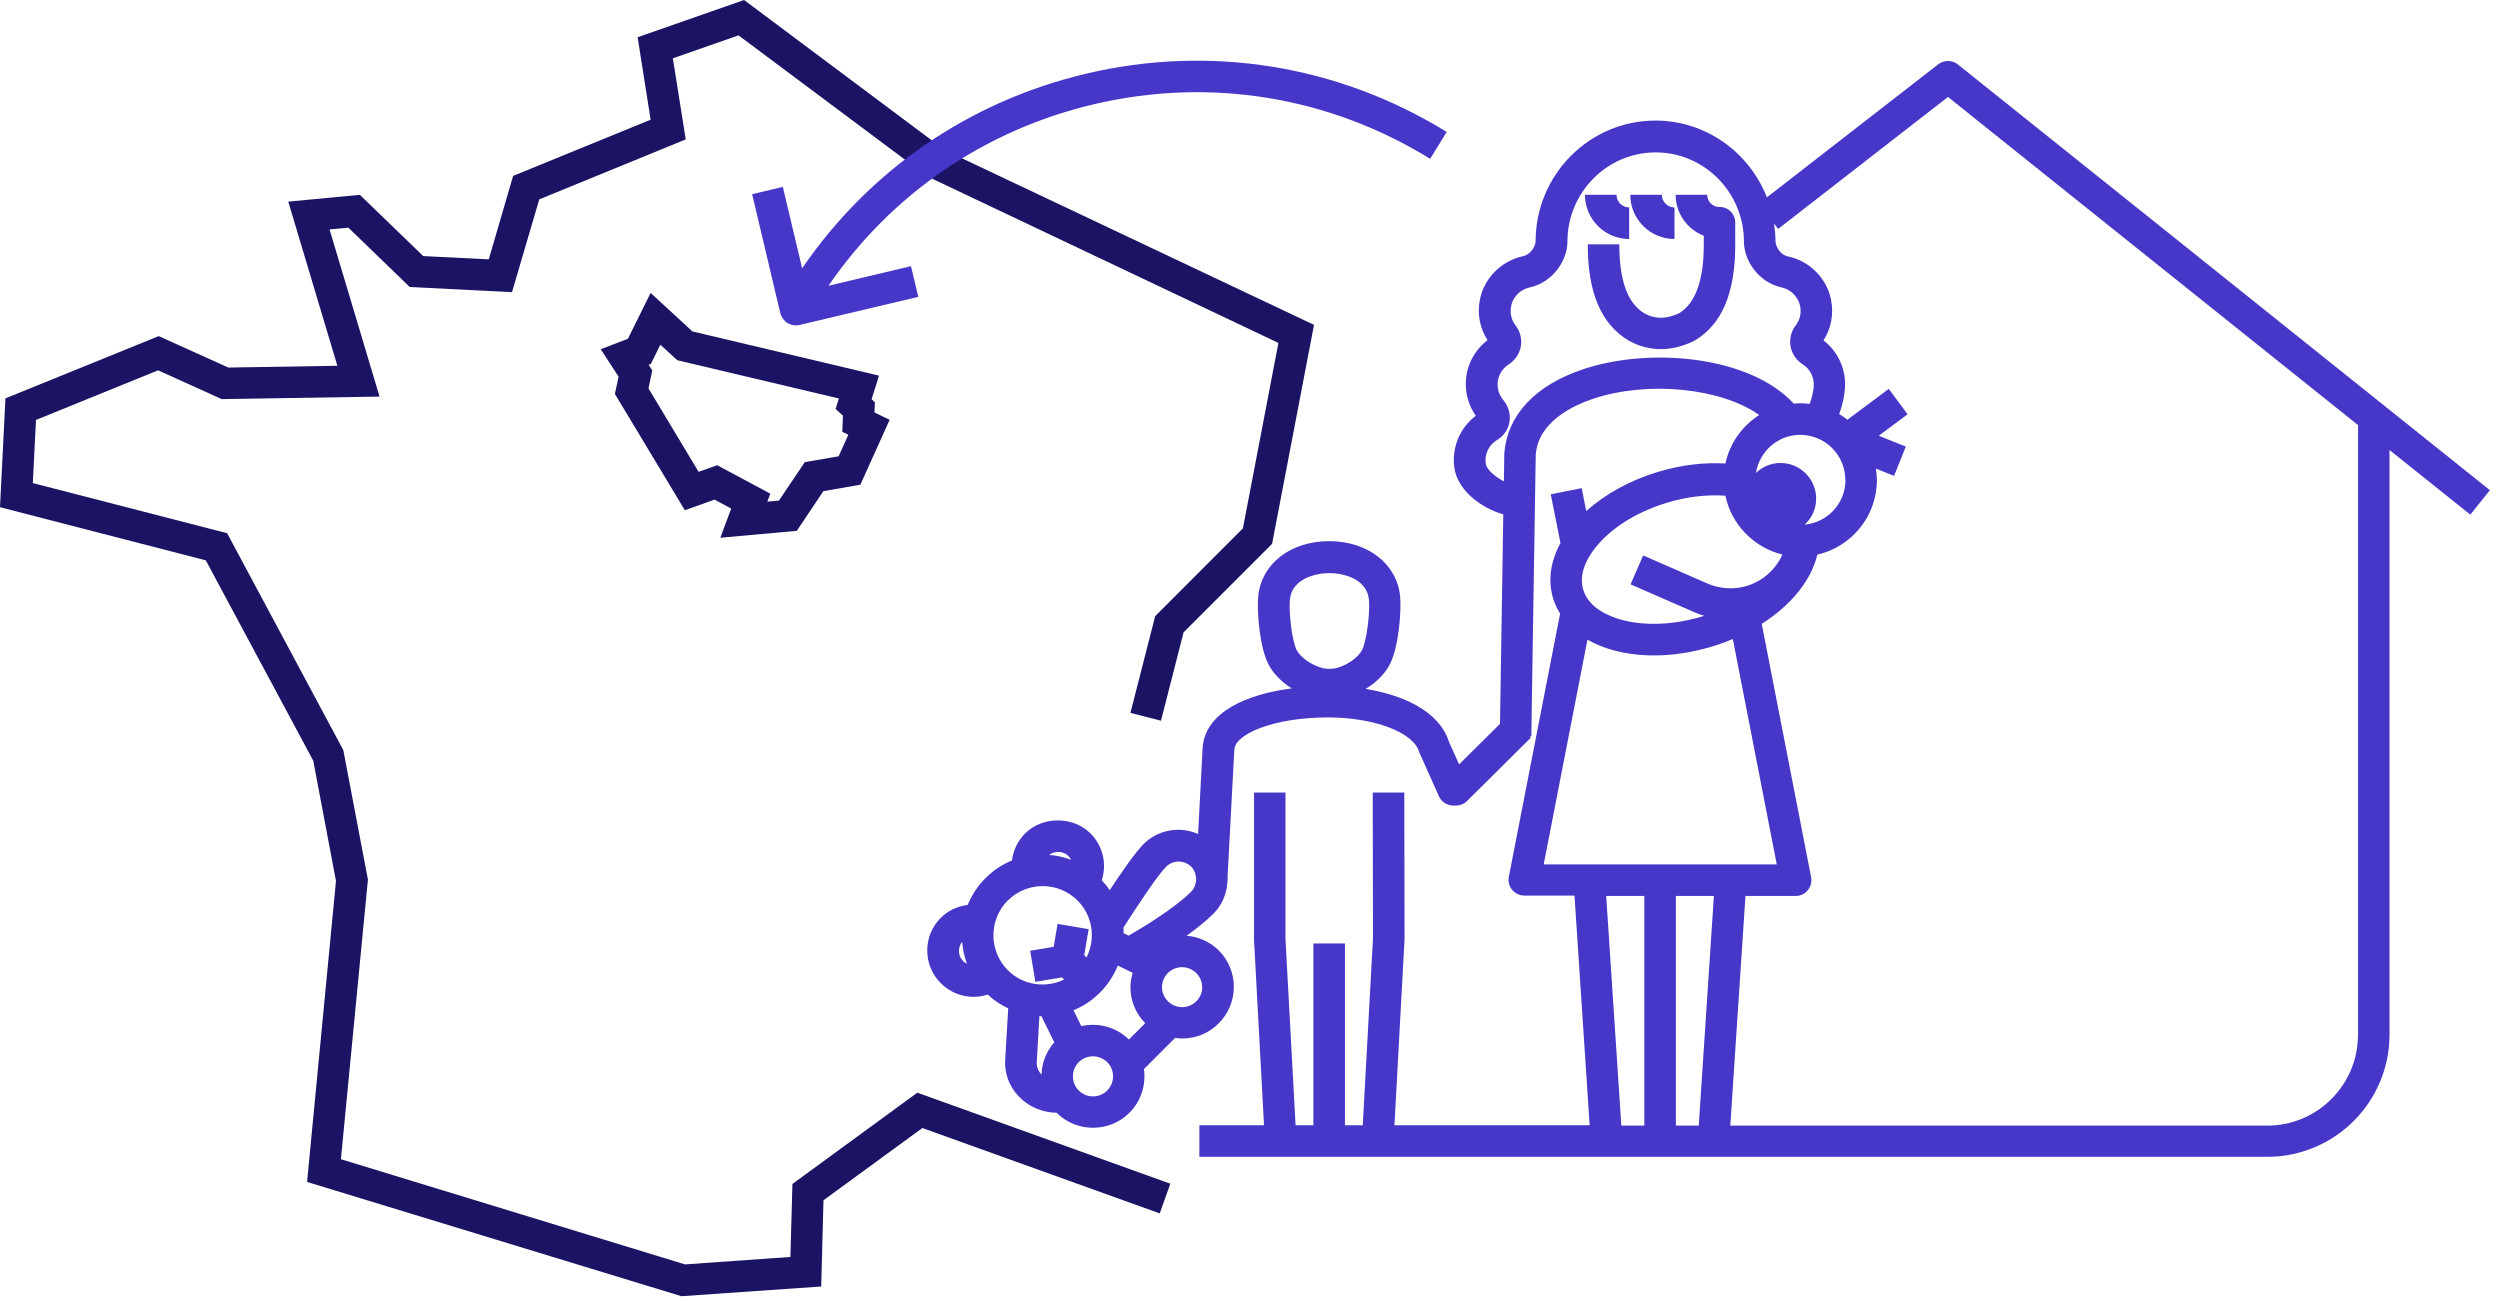 <?xml version="1.0" encoding="UTF-8"?>
<svg xmlns="http://www.w3.org/2000/svg" width="198" height="103" viewBox="0 0 198 103" fill="none">
  <path d="M74.86 11.91L58.93 0L50.5 2.95L51.53 9.48L40.64 13.93L38.71 20.54L33.52 20.28L28.5 15.43L22.83 15.97L26.72 28.97L18.08 29.11L12.57 26.62L0.43 31.55L0 40.17L16.3 44.38L24.81 60.25L26.61 69.77L24.32 93.61L53.97 102.66L65.04 101.89L65.22 95.06L73.05 89.34L91.85 96.1L92.69 93.75L72.65 86.54L62.76 93.77L62.6 99.55L54.25 100.14L27 91.81L29.14 69.66L27.19 59.41L17.99 42.23L2.6 38.26L2.85 33.26L12.52 29.33L17.56 31.61L30.06 31.41L26.1 18.17L27.59 18.03L32.45 22.73L40.55 23.14L42.71 15.79L54.31 11.04L53.29 4.62L58.49 2.8L73.46 13.98L101.25 27.16L98.44 41.84L91.49 48.8L89.53 56.46L91.95 57.08L93.74 50.08L100.75 43.07L104.07 25.73L74.86 11.91Z" fill="#1B1464"></path>
  <path d="M63.1 42.05L65.21 38.9L68.14 38.39L70.46 33.25L69.26 32.67L69.29 31.86L69.03 31.62L69.62 29.75L54.84 26.25L51.53 23.2L49.73 26.83L47.58 27.66L48.99 29.83L48.7 31.2L54.24 40.41L56.59 39.57L57.91 40.28L57.05 42.59L63.11 42.04L63.1 42.05ZM56.79 36.85L55.33 37.37L51.36 30.76L51.66 29.34L51.37 28.89L51.55 28.82L52.3 27.3L53.64 28.53L66.44 31.56L66.18 32.39L66.76 32.92L66.71 34.2L67.19 34.43L66.42 36.14L63.74 36.6L61.69 39.65L60.77 39.73L61.01 39.1L56.79 36.84V36.85Z" fill="#1B1464"></path>
  <path d="M65.63 22.61C70.6 15.37 77.98 10.31 86.58 8.27C95.76 6.09 105.24 7.62 113.27 12.58L114.58 10.45C105.98 5.15 95.83 3.51 86 5.84C76.76 8.03 68.85 13.47 63.53 21.25L62 14.8L59.57 15.38L61.8 24.8C61.88 25.12 62.08 25.4 62.36 25.58C62.56 25.7 62.79 25.77 63.02 25.77C63.12 25.77 63.21 25.76 63.31 25.74L72.73 23.51L72.15 21.08L65.62 22.63L65.63 22.61Z" fill="#4637C8"></path>
  <path d="M129.03 18.93V16.43C128.48 16.43 128.03 15.98 128.03 15.43H125.53C125.53 17.36 127.1 18.93 129.03 18.93Z" fill="#4637C8"></path>
  <path d="M132.62 18.93V16.43C132.07 16.43 131.62 15.98 131.62 15.43H129.12C129.12 17.36 130.69 18.93 132.62 18.93Z" fill="#4637C8"></path>
  <path d="M136.2 16.4C135.65 16.4 135.21 15.97 135.21 15.43H132.71C132.71 16.9 133.64 18.17 134.94 18.67V19.35C134.94 22.2 134.3 23.98 133 24.8C131.95 25.29 131.09 25.28 130.25 24.83C128.9 24.02 128.25 22.23 128.25 19.35H125.75C125.75 23.18 126.8 25.67 129.01 26.99C129.82 27.43 130.66 27.65 131.53 27.65C132.4 27.65 133.24 27.44 134.13 27.02C134.17 27 134.2 26.98 134.24 26.96C136.39 25.67 137.44 23.18 137.43 19.35V17.65C137.44 17.32 137.31 17 137.08 16.76C136.85 16.52 136.53 16.39 136.19 16.39L136.2 16.4Z" fill="#4637C8"></path>
  <path d="M197.21 38.83L155.06 5.1C154.61 4.74 153.97 4.74 153.51 5.09L139.94 15.63C138.55 12.08 135.12 9.55 131.11 9.55C125.88 9.55 121.62 13.84 121.62 19.12C121.62 19.33 121.37 20.13 120.58 20.3C118.9 20.67 117.54 22.04 117.21 23.72C116.98 24.86 117.2 25.99 117.81 26.94C116.73 27.77 116.09 29.04 116.09 30.42C116.09 31.32 116.37 32.19 116.88 32.93C115.63 33.88 114.97 35.43 115.18 37.01C115.43 38.9 117.41 40.27 119.06 40.74L118.8 57.33L115.56 60.54L114.75 58.73C113.96 56.3 111.12 55.05 108.16 54.56C108.95 54.08 109.61 53.44 110.01 52.74C110.78 51.38 111 48.39 110.89 47.23C110.64 44.66 108.33 42.86 105.27 42.86C102.21 42.86 99.9 44.65 99.65 47.23C99.54 48.39 99.75 51.38 100.53 52.74C100.92 53.43 101.55 54.04 102.3 54.52C98.78 54.98 95.49 56.36 95.25 59.18L94.89 66.05C93.46 65.42 91.73 65.69 90.57 66.85C89.92 67.5 88.79 69.13 87.89 70.5C87.71 70.23 87.49 69.96 87.26 69.72C87.67 68.44 87.37 67.01 86.37 66.01C84.99 64.63 82.57 64.63 81.19 66.01C80.6 66.59 80.25 67.35 80.15 68.15C79.38 68.46 78.67 68.93 78.05 69.55C77.42 70.18 76.96 70.9 76.64 71.67C75.85 71.77 75.09 72.11 74.51 72.69C73.08 74.12 73.08 76.44 74.51 77.87C75.22 78.58 76.16 78.95 77.1 78.95C77.48 78.95 77.86 78.89 78.23 78.77C78.72 79.23 79.27 79.59 79.85 79.86L79.61 83.96C79.55 85.01 79.92 86.03 80.67 86.82C81.45 87.65 82.55 88.12 83.68 88.13C84.48 88.92 85.52 89.32 86.57 89.32C87.62 89.32 88.67 88.92 89.46 88.12C90.4 87.18 90.77 85.89 90.6 84.67L93.07 82.2C93.26 82.23 93.44 82.25 93.63 82.25C94.68 82.25 95.73 81.85 96.52 81.05C97.29 80.28 97.72 79.25 97.72 78.16C97.72 77.07 97.29 76.04 96.52 75.27C95.81 74.56 94.9 74.19 93.98 74.11C94.76 73.55 95.52 72.95 96.1 72.37C96.71 71.76 97.08 70.97 97.19 70.12V70C97.2 69.87 97.23 69.74 97.23 69.61C97.23 69.57 97.22 69.53 97.22 69.49L97.76 59.34C97.86 58.13 100.87 56.82 105.18 56.82C108.82 56.82 111.92 57.99 112.39 59.53C112.4 59.58 112.42 59.63 112.45 59.68L113.96 63.06C114.16 63.51 114.61 63.8 115.1 63.8H115.31C115.64 63.8 115.96 63.67 116.19 63.44L121.24 58.43L121.14 58.33H121.28L121.63 36.02C121.82 33.42 124.55 32.13 126.16 31.59C130.57 30.11 136.38 30.76 139.33 32.87C137.98 33.73 137 35.1 136.65 36.71C134.96 36.61 133.17 36.82 131.39 37.35C129.15 38.01 127.15 39.11 125.63 40.48L125.27 38.66L122.82 39.15L123.59 43.01C122.8 44.46 122.58 45.96 123 47.37C123.13 47.81 123.32 48.21 123.56 48.6L119.5 69.44C119.43 69.81 119.52 70.19 119.76 70.47C120 70.75 120.35 70.93 120.72 70.93H124.7L125.9 89.12H110.44L111.24 74.39L111.22 62.77H108.72L108.74 74.32L107.93 89.12H106.52V74.72H104.02V89.12H102.61L101.81 74.39V62.77H99.32V74.46L100.11 89.12H94.99V91.62H179.57C184.91 91.62 189.25 87.28 189.25 81.94V35.64L195.65 40.76L197.21 38.81V38.83ZM89.71 77.05C89.6 77.42 89.53 77.79 89.53 78.18C89.53 79.26 89.95 80.27 90.7 81.04L89.41 82.33C88.38 81.32 86.95 80.97 85.64 81.27L85.02 80.01C85.78 79.7 86.49 79.24 87.11 78.62C87.74 77.99 88.22 77.25 88.53 76.47L89.71 77.05ZM84.61 67.79C84.7 67.88 84.77 67.98 84.82 68.09C84.26 67.88 83.68 67.75 83.09 67.71C83.54 67.37 84.21 67.39 84.61 67.79ZM76.2 74.59C76.25 75.18 76.37 75.76 76.58 76.33C76.47 76.28 76.37 76.21 76.28 76.12C75.86 75.7 75.85 75.05 76.2 74.59ZM79.82 71.32C80.58 70.56 81.58 70.18 82.58 70.18C83.58 70.18 84.58 70.56 85.34 71.32C86.56 72.54 86.79 74.37 86.05 75.83L85.87 75.65L86.22 73.59L83.76 73.17L83.45 74.99L81.59 75.3L82 77.76L84.11 77.41L84.28 77.58C82.82 78.28 81.03 78.05 79.82 76.84C78.3 75.32 78.3 72.84 79.82 71.31V71.32ZM82.32 80.48C82.37 80.48 82.43 80.48 82.48 80.48L83.5 82.55C82.86 83.29 82.51 84.19 82.49 85.11C82.3 84.91 82.09 84.58 82.11 84.12L82.32 80.47V80.48ZM87.69 86.37C87.07 86.99 86.06 86.99 85.44 86.37C84.82 85.75 84.82 84.74 85.44 84.12C85.75 83.81 86.16 83.66 86.56 83.66C86.96 83.66 87.38 83.82 87.69 84.12C88.31 84.74 88.31 85.75 87.69 86.37ZM95.22 78.18C95.22 78.6 95.05 79 94.75 79.3C94.13 79.92 93.12 79.92 92.5 79.3C92.2 79 92.03 78.6 92.03 78.18C92.03 77.76 92.2 77.36 92.5 77.06C92.81 76.75 93.22 76.6 93.62 76.6C94.02 76.6 94.43 76.76 94.74 77.06C95.04 77.36 95.21 77.76 95.21 78.18H95.22ZM89.38 74.1L88.99 73.91C88.99 73.77 88.99 73.63 88.97 73.48C90.06 71.76 91.71 69.28 92.36 68.64C92.91 68.1 93.79 68.1 94.34 68.64C94.58 68.88 94.71 69.21 94.73 69.55V69.77C94.69 70.09 94.57 70.39 94.34 70.62C92.98 71.98 90.32 73.57 89.39 74.1H89.38ZM102.16 47.49C102.32 45.83 104.2 45.39 105.29 45.39C106.38 45.39 108.26 45.83 108.42 47.49C108.52 48.53 108.23 50.88 107.85 51.53C107.55 52.05 106.74 52.7 105.76 52.93C105.32 52.99 105.25 52.99 104.81 52.93C103.84 52.7 103.01 52.04 102.72 51.53C102.34 50.87 102.06 48.53 102.16 47.49ZM125.37 29.25C121.58 30.52 119.37 32.87 119.14 35.94L119.11 38.12C118.38 37.75 117.73 37.17 117.67 36.72C117.57 35.95 117.92 35.23 118.58 34.84C119.09 34.53 119.45 34.02 119.55 33.42C119.65 32.8 119.47 32.17 119.06 31.68C118.77 31.33 118.61 30.91 118.61 30.45C118.61 29.8 118.94 29.21 119.49 28.86C120 28.53 120.35 28.01 120.45 27.43C120.55 26.85 120.4 26.25 120.03 25.77C119.7 25.34 119.57 24.79 119.68 24.24C119.82 23.52 120.4 22.93 121.13 22.77C123.01 22.36 124.14 20.61 124.14 19.14C124.14 15.24 127.28 12.07 131.13 12.07C134.98 12.07 138.12 15.24 138.12 19.14C138.12 20.6 139.24 22.36 141.12 22.77C141.84 22.93 142.42 23.52 142.57 24.23C142.68 24.79 142.56 25.33 142.22 25.77C141.86 26.24 141.71 26.84 141.81 27.42C141.91 28 142.26 28.53 142.77 28.85C143.32 29.2 143.65 29.8 143.65 30.44C143.65 30.92 143.49 31.59 143.32 31.99C143.09 31.96 142.85 31.94 142.61 31.94C142.43 31.94 142.25 31.95 142.07 31.97C138.56 28.17 130.67 27.48 125.39 29.24L125.37 29.25ZM146.16 38.02C146.16 39.87 144.74 41.38 142.93 41.55C143.49 41.04 143.84 40.31 143.84 39.49C143.84 37.94 142.58 36.67 141.02 36.67C140.26 36.67 139.58 36.97 139.07 37.46C139.34 35.76 140.8 34.44 142.58 34.44C144.55 34.44 146.15 36.04 146.15 38.01L146.16 38.02ZM132.11 39.79C133.66 39.33 135.21 39.16 136.65 39.26C137.13 41.55 138.91 43.37 141.17 43.92C140.72 44.91 139.94 45.72 138.94 46.18C137.72 46.74 136.33 46.73 135.08 46.15L130.14 43.99L129.14 46.28L134.06 48.43C134.36 48.57 134.66 48.68 134.97 48.77C134.91 48.79 134.85 48.81 134.79 48.83C132.54 49.5 130.28 49.59 128.43 49.09C127.48 48.83 125.83 48.18 125.39 46.7C124.95 45.22 125.98 43.77 126.64 43.04C127.91 41.61 129.86 40.46 132.11 39.79ZM125.71 50.65C126.32 51 127 51.29 127.78 51.5C128.78 51.77 129.86 51.91 130.99 51.91C132.45 51.91 133.99 51.68 135.51 51.23C136.11 51.05 136.68 50.85 137.24 50.61L140.72 68.46H122.26L125.73 50.65H125.71ZM135.74 70.96L134.54 89.15H132.73V70.96H135.74ZM127.21 70.96H130.23V89.15H128.41L127.21 70.96ZM186.75 81.97C186.75 85.93 183.53 89.15 179.57 89.15H137.04L138.24 70.96H142.22C142.59 70.96 142.95 70.79 143.18 70.5C143.41 70.21 143.51 69.83 143.44 69.47L139.53 49.41C141.84 47.94 143.45 45.98 143.93 43.93C146.63 43.31 148.65 40.9 148.65 38.02C148.65 37.71 148.62 37.41 148.57 37.11L150.01 37.69L150.94 35.37L148.8 34.51L151.08 32.81L149.59 30.8L146.32 33.24C146.11 33.08 145.89 32.93 145.66 32.79C145.98 31.97 146.13 31.04 146.13 30.44C146.13 29.06 145.5 27.79 144.42 26.96C145.03 26.01 145.24 24.88 145.02 23.74C144.69 22.06 143.33 20.68 141.65 20.32C140.86 20.15 140.62 19.35 140.62 19.14C140.62 18.65 140.57 18.17 140.5 17.7L140.83 18.13L154.28 7.68L186.76 33.67V81.97H186.75Z" fill="#4637C8"></path>
</svg>
